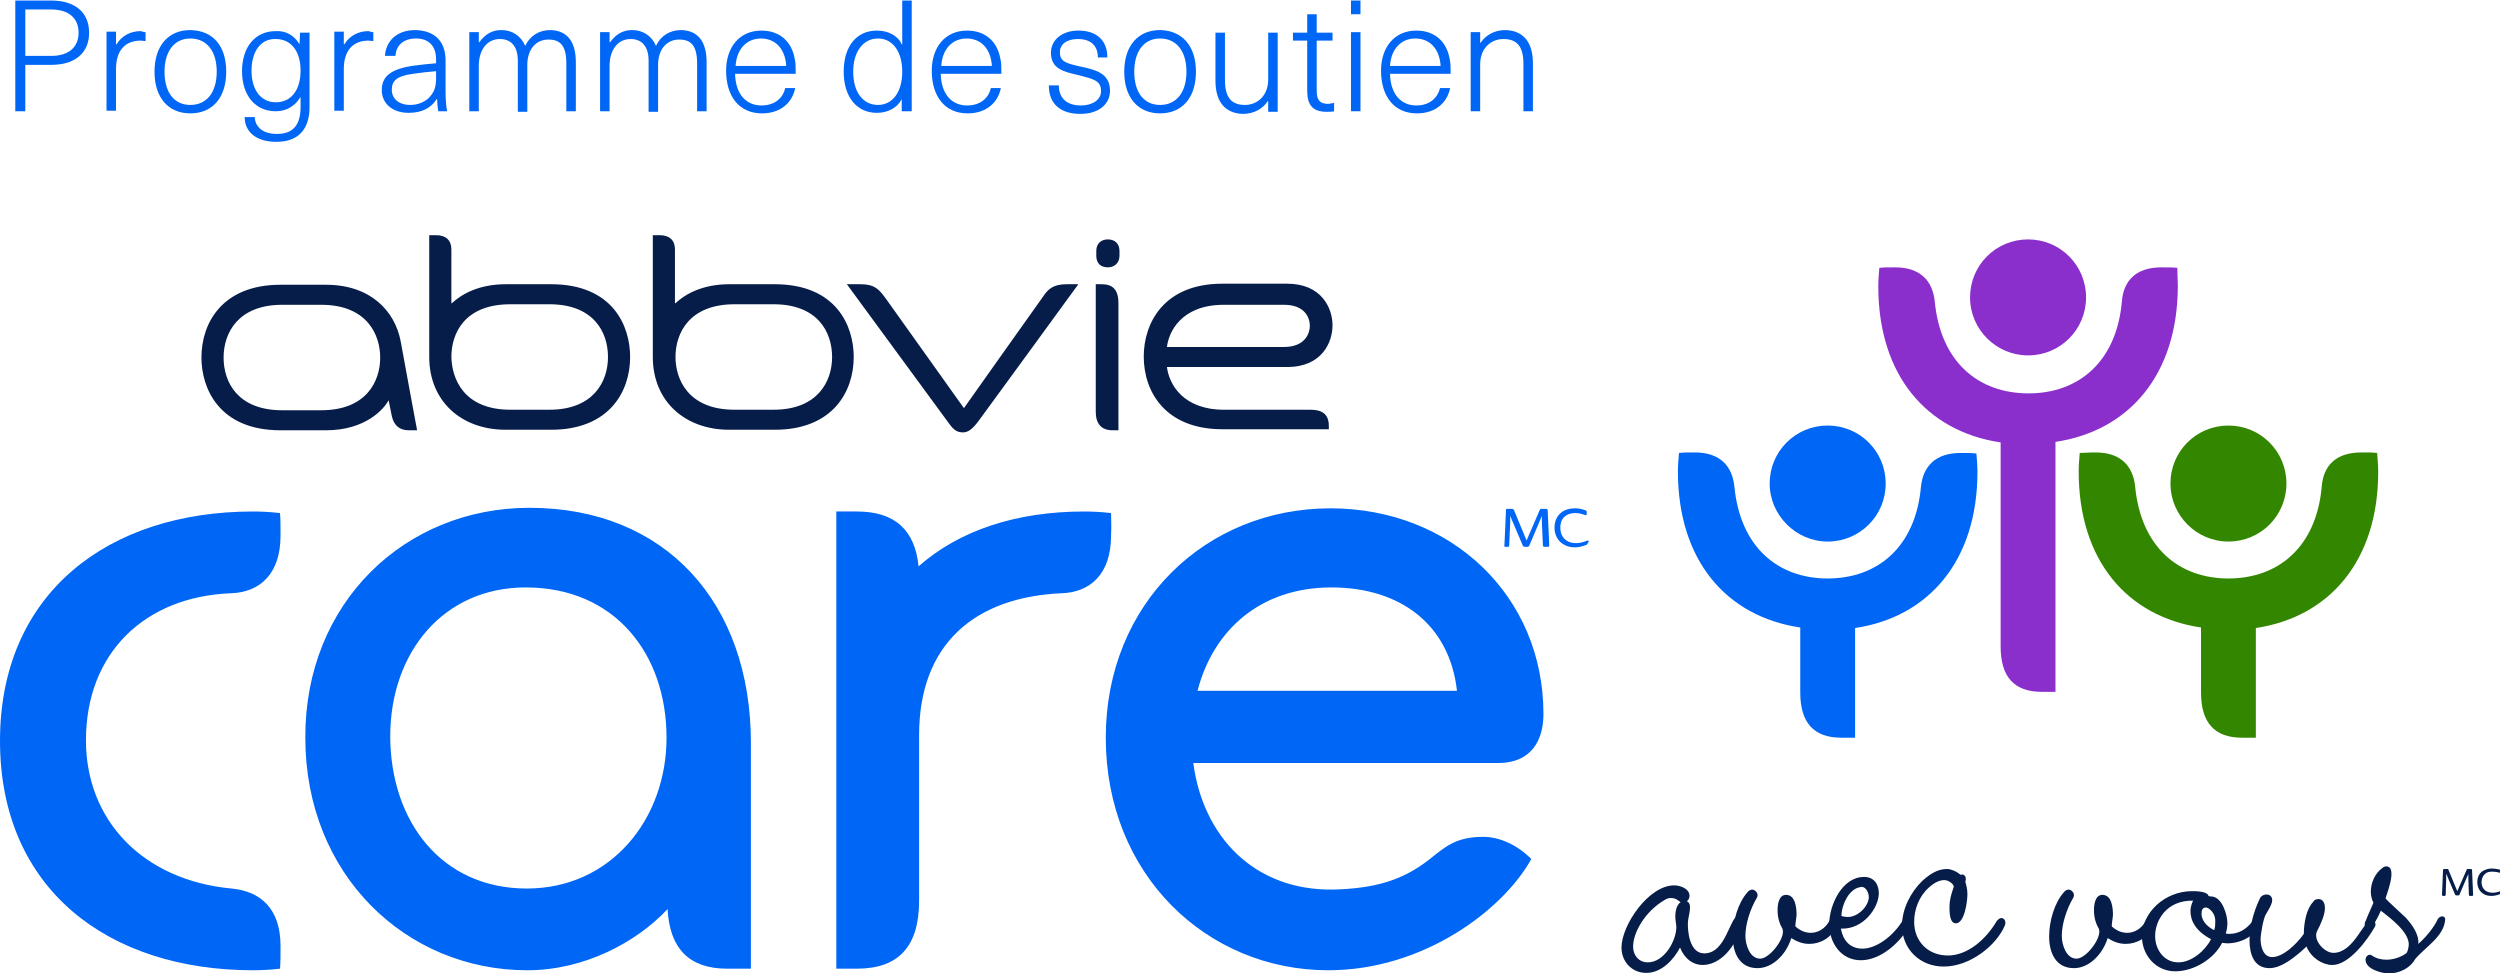 <?xml version="1.0" encoding="utf-8"?>
<!-- Generator: Adobe Illustrator 26.4.0, SVG Export Plug-In . SVG Version: 6.00 Build 0)  -->
<svg version="1.1" id="FINAL" xmlns="http://www.w3.org/2000/svg" xmlns:xlink="http://www.w3.org/1999/xlink" x="0px" y="0px"
	 width="474.1px" height="184.6px" viewBox="0 0 474.1 184.6" style="enable-background:new 0 0 474.1 184.6;" xml:space="preserve"
	>
<style type="text/css">
	.st0{fill:#8A2ECC;}
	.st1{fill:#338700;}
	.st2{fill:#0066F5;}
	.st3{fill:#071D49;}
</style>
<path class="st0" d="M384.6,67.4c6.1,0,11-4.9,11-11c0-6.1-4.9-11-11-11c-6.1,0-11,4.9-11,11C373.6,62.5,378.6,67.4,384.6,67.4
	 M413,54.2c0,16.8-9.2,27.5-23.2,29.6v47.4h-2.6c-5.3,0-7.8-2.9-7.8-8.6V83.9c-14.1-2.1-23.2-12.8-23.2-29.6c0-1.2,0.1-2.4,0.2-3.5
	c0.8-0.1,1.6-0.1,3-0.1c4.9,0,7.1,2.7,7.5,6.4c1.1,11.6,8.3,17.5,17.8,17.5c9.4,0,16.7-5.9,17.7-17.5c0.3-3.7,2.5-6.4,7.5-6.4
	c1.4,0,2.2,0,3,0.1C412.9,51.9,413,53.1,413,54.2"/>
<path class="st1" d="M422.6,102.7c6.1,0,11-4.9,11-11c0-6.1-4.9-11-11-11c-6.1,0-11,4.9-11,11C411.6,97.7,416.5,102.7,422.6,102.7
	 M451,89.5c0,16.8-9.2,27.5-23.2,29.6v20.8h-2.6c-5.3,0-7.8-2.9-7.8-8.6v-12.3c-14.1-2.1-23.2-12.8-23.2-29.6c0-1.2,0.1-2.3,0.2-3.5
	c0.8,0,1.6-0.1,3-0.1c4.9,0,7.1,2.7,7.5,6.4c1.1,11.6,8.3,17.5,17.7,17.5c9.4,0,16.7-5.9,17.7-17.5c0.3-3.7,2.5-6.4,7.5-6.4
	c1.4,0,2.2,0,3,0.1C450.9,87.1,451,88.3,451,89.5"/>
<path class="st2" d="M346.6,102.7c6.1,0,11-4.9,11-11c0-6.1-4.9-11-11-11c-6.1,0-11,4.9-11,11C335.6,97.7,340.6,102.7,346.6,102.7
	 M371.8,85.9c1.4,0,2.2,0,3,0.1c0.1,1.1,0.2,2.3,0.2,3.5c0,16.8-9.2,27.5-23.2,29.6v20.8h-2.6c-5.3,0-7.8-2.9-7.8-8.6v-12.3
	c-14.1-2.1-23.2-12.8-23.2-29.6c0-1.2,0.1-2.3,0.2-3.5c0.8-0.1,1.6-0.1,3-0.1c4.9,0,7.1,2.7,7.5,6.4c1.1,11.6,8.3,17.5,17.7,17.5
	s16.7-5.9,17.7-17.5C364.7,88.6,366.9,85.9,371.8,85.9"/>
<g>
	<path class="st2" d="M99.9,168.5c15.9,0,26.5-13.1,26.5-28.6c0-15.9-9.8-28.5-26.7-28.5c-15.6,0-25.7,12.3-25.7,28.3
		C74.1,155.9,83.8,168.5,99.9,168.5 M100.4,96.3c25.8,0,42,18,42,44.6v42.8h-4.5c-7.2,0-10.9-3.8-11.3-11.3
		c-5.9,6.3-15.8,11.6-26.6,11.6c-23,0-42.1-18.1-42.1-44.1C57.8,114.3,76.8,96.3,100.4,96.3 M210.7,97.3c-1.7-0.2-3.4-0.3-5.1-0.3
		c-12.9,0-23.7,3.6-31.4,10.4c-0.7-6.9-4.5-10.4-11.7-10.4h-3.9v86.7h3.9c8,0,11.8-4.3,11.8-12.9v-31.4c0-17.4,10.7-26.2,27.1-26.9
		c5.4-0.2,9.3-3.7,9.3-10.9C210.8,99.6,210.7,98.4,210.7,97.3 M252.5,111.4c-13.4,0-22.4,8-25.4,19.6h49.2
		C274.9,118.4,265.5,111.4,252.5,111.4 M270.9,163.1c3.2-2.5,5.1-4.4,10.4-4.4c2.8,0,6.2,1.3,9.1,4.2c-5.3,9.6-20.4,21.1-38.5,21.1
		c-23,0-42.2-18.1-42.2-44.1c0-25.5,19-43.5,42.6-43.5c22.9,0,40.4,16.6,40.4,39c0,5-2.3,9.3-8.6,9.3h-57.8
		c1.8,13.8,11.4,24.2,26.5,24C260.8,168.5,266,166.9,270.9,163.1 M0,140.5C0,112.5,20.5,97,48,97c1.7,0,3.4,0.1,5.1,0.3
		c0.1,1.1,0.1,2.3,0.1,4.3c0,7.2-3.9,10.7-9.3,10.9c-16.4,0.6-27.6,11.3-27.6,27.9c0,15.1,10.7,26.5,27.6,28.1
		c5.4,0.5,9.3,3.7,9.3,10.9c0,2,0,3.2-0.1,4.3c-1.7,0.2-3.4,0.3-5.1,0.3C20.5,184,0,168.6,0,140.5"/>
	<path class="st3" d="M252,80.8c0-2.3-1.3-3.1-3.5-3.1h-16.4c-7.7,0-10.4-4.8-10.8-8.1h22.8c6.7,0,8.6-4.8,8.6-7.9
		c0-3.3-2.1-7.9-8.6-7.9h-12.3c-11.2,0-14.9,7.6-14.9,13.8c0,6.8,4.2,13.8,14.9,13.8H252V80.8z M232.1,57.8h11.4c4,0,4.9,2.5,4.9,4
		c0,1.4-0.9,4-4.9,4h-22.2C221.6,63.1,223.9,57.8,232.1,57.8 M185.6,79.8c-1.2,1.6-2,2.2-3,2.2c-1.4,0-2-0.8-3-2.2
		c-2.5-3.4-19-25.9-19-25.9h2.6c2.7,0,3.5,1,4.7,2.6c0.5,0.7,14.9,20.9,14.9,20.9s14.3-20.2,14.9-21c1-1.5,1.9-2.5,4.6-2.5h2.2
		C204.5,53.9,187.6,77.1,185.6,79.8 M77.5,81.6c-1.7,0-2.8-0.9-3.2-2.7l-0.6-3c-0.9,1.7-4.4,5.7-11.9,5.7h-8.6c-11.7,0-15-8-15-13.8
		c0-6.6,4-13.8,15-13.8h8.6c8.4,0,13.1,4.9,14.2,10.8c0.9,5,3.1,16.8,3.1,16.8H77.5z M60.9,57.8h-7.4c-8.3,0-11.1,5.3-11.1,10
		c0,4.8,2.8,10,11.1,10h7.4c8.6,0,11.2-5.5,11.2-10C72.1,63.7,69.8,57.8,60.9,57.8 M210.1,50.7c1.2,0,2.2-0.8,2.2-2.2v-0.9
		c0-1.5-1-2.2-2.2-2.2c-1.2,0-2.2,0.7-2.2,2.2v0.9C207.9,50,208.8,50.7,210.1,50.7 M207.9,53.9h1c2,0,3.2,0.9,3.2,3.6v24.1h-1.1
		c-2.1,0-3.2-1.2-3.2-3.5V53.9z M85.7,57.5c1.8-1.7,5.1-3.6,10.2-3.6h8.6c11.7,0,15,7.9,15,13.8c0,6.6-4,13.8-15,13.8h-8.6
		c-8.4,0-14.5-5.4-14.5-13.8V44.6h1.3c1.9,0,2.9,1,2.9,2.7V57.5z M96.8,77.7h7.4c8.3,0,11.1-5.3,11.1-10c0-4.8-2.8-10-11.1-10h-7.4
		c-8.7,0-11.2,5.5-11.2,10C85.7,71.8,87.9,77.7,96.8,77.7 M128.1,57.5c1.8-1.7,5.1-3.6,10.2-3.6h8.6c11.7,0,15,7.9,15,13.8
		c0,6.6-4,13.8-15,13.8h-8.6c-8.4,0-14.5-5.4-14.5-13.8V44.6h1.3c1.9,0,2.9,1,2.9,2.7V57.5z M139.3,77.7h7.4c8.3,0,11.1-5.3,11.1-10
		c0-4.8-2.8-10-11.1-10h-7.4c-8.6,0-11.2,5.5-11.2,10C128.1,71.8,130.4,77.7,139.3,77.7 M252,80.8c0-2.3-1.3-3.1-3.5-3.1h-16.4
		c-7.7,0-10.4-4.8-10.8-8.1h22.8c6.7,0,8.6-4.8,8.6-7.9c0-3.3-2.1-7.9-8.6-7.9h-12.3c-11.2,0-14.9,7.6-14.9,13.8
		c0,6.8,4.2,13.8,14.9,13.8H252V80.8z M232.1,57.8h11.4c4,0,4.9,2.5,4.9,4c0,1.4-0.9,4-4.9,4h-22.2
		C221.6,63.1,223.9,57.8,232.1,57.8 M185.6,79.8c-1.2,1.6-2,2.2-3,2.2c-1.4,0-2-0.8-3-2.2c-2.5-3.4-19-25.9-19-25.9h2.6
		c2.7,0,3.5,1,4.7,2.6c0.5,0.7,14.9,20.9,14.9,20.9s14.3-20.2,14.9-21c1-1.5,1.9-2.5,4.6-2.5h2.2C204.5,53.9,187.6,77.1,185.6,79.8
		 M77.5,81.6c-1.7,0-2.8-0.9-3.2-2.7l-0.6-3c-0.9,1.7-4.4,5.7-11.9,5.7h-8.6c-11.7,0-15-8-15-13.8c0-6.6,4-13.8,15-13.8h8.6
		c8.4,0,13.1,4.9,14.2,10.8c0.9,5,3.1,16.8,3.1,16.8H77.5z M60.9,57.8h-7.4c-8.3,0-11.1,5.3-11.1,10c0,4.8,2.8,10,11.1,10h7.4
		c8.6,0,11.2-5.5,11.2-10C72.1,63.7,69.8,57.8,60.9,57.8 M210.1,50.7c1.2,0,2.2-0.8,2.2-2.2v-0.9c0-1.5-1-2.2-2.2-2.2
		c-1.2,0-2.2,0.7-2.2,2.2v0.9C207.9,50,208.8,50.7,210.1,50.7 M207.9,53.9h1c2,0,3.2,0.9,3.2,3.6v24.1h-1.1c-2.1,0-3.2-1.2-3.2-3.5
		V53.9z M85.7,57.5c1.8-1.7,5.1-3.6,10.2-3.6h8.6c11.7,0,15,7.9,15,13.8c0,6.6-4,13.8-15,13.8h-8.6c-8.4,0-14.5-5.4-14.5-13.8V44.6
		h1.3c1.9,0,2.9,1,2.9,2.7V57.5z M96.8,77.7h7.4c8.3,0,11.1-5.3,11.1-10c0-4.8-2.8-10-11.1-10h-7.4c-8.7,0-11.2,5.5-11.2,10
		C85.7,71.8,87.9,77.7,96.8,77.7 M128.1,57.5c1.8-1.7,5.1-3.6,10.2-3.6h8.6c11.7,0,15,7.9,15,13.8c0,6.6-4,13.8-15,13.8h-8.6
		c-8.4,0-14.5-5.4-14.5-13.8V44.6h1.3c1.9,0,2.9,1,2.9,2.7V57.5z M139.3,77.7h7.4c8.3,0,11.1-5.3,11.1-10c0-4.8-2.8-10-11.1-10h-7.4
		c-8.6,0-11.2,5.5-11.2,10C128.1,71.8,130.4,77.7,139.3,77.7"/>
</g>
<g>
	<path class="st3" d="M322.9,183c-1.8,0-3.4-1.1-4.3-3.3c-1.2,2.3-3.5,4.8-6.4,4.8c-2.8,0-4.7-2.2-4.7-4.8c0-4.2,5.1-11.8,10-11.8
		c1.1,0,2.9,0.6,2.9,2c0,0.4-0.2,0.8-0.5,1c0.4,0.2,0.6,0.6,0.6,1.1c0,1-0.3,1.8-0.4,2.8c-0.1,1.8,0.3,6,3.1,6
		c4.2,0,4.8-7.1,6.5-7.1c0.5,0,0.8,0.5,0.7,1.1C329.3,179.9,326,183,322.9,183z M316.9,170.3c-0.5,0-0.7,0.1-1.1,0.3
		c-4,2.3-6.1,6.4-6.1,8.9c0,1.7,1.1,3,2.8,3c3.1,0,5.4-4.1,5.4-6.7c0-0.5-0.2-1.3-0.2-2c0-0.8,0.2-2.2,1-2.7
		C318.3,170.8,317.8,170.3,316.9,170.3z"/>
	<path class="st3" d="M343.1,179c-1.2,0-2.3-0.4-3.4-1.1c-1,3.2-3.6,5.7-6.4,5.7c-3.5,0-4.7-3-4.7-6c0-2.9,1-6.4,2.8-8.4
		c0.2-0.3,0.6-0.5,0.9-0.5c0.5,0,1.3,0.7,0.9,1.5c-1.3,2.2-2.2,5-2.2,7.3c0,1.6,0.8,4.3,2.8,4.3c1.9,0,5.2-4.4,4.1-5.9
		c-0.4-0.7-0.8-1.8-0.8-3.3c0-1,0.2-2.9,1.6-2.9c1.8,0,2,2.5,2,3.8c0,0.4-0.3,2-0.2,2.2c1,0.9,2,1.2,2.9,1.2c1.4,0,2.7-0.8,3.5-2.2
		c0.2-0.3,0.4-0.7,0.8-0.7c0.8,0,0.9,1,0.7,1.5C347.3,177.9,345.2,179,343.1,179z"/>
	<path class="st3" d="M352.9,182.1c-3.8,0-6-3.3-6-6.9c0-3.5,2.4-8.9,6.6-8.9c1.9,0,2.8,1.4,2.8,3.1c0,2.7-2.9,6.9-7.2,6.7
		c0.4,2.2,1.7,3.8,4.1,3.8c2.5,0,5.7-2.2,7.6-5.3c0.1-0.1,0.2-0.2,0.2-0.3c0.2-0.1,0.3-0.2,0.5-0.2c0.6,0,1,0.7,0.7,1.3
		C360.4,178.8,356.6,182.1,352.9,182.1z M353.1,168.2c-0.1,0-0.2,0-0.2,0l-0.4,0.1c-1.7,0.4-3.2,2.9-3.3,5.4
		c0.2,0.1,0.9,0.2,1.2,0.2c2,0,4-2.1,4-3.8C354.4,169.4,353.9,168.2,353.1,168.2z"/>
	<path class="st3" d="M368.6,183.3c-4.4,0-7.9-3.2-7.9-7.8c0-3.2,1.7-6.4,3.9-8.5c2.1-1.9,3.5-2.2,4.7-2.2c0.6,0,1.7,0.4,2.5,1.1
		c0.3-0.1,0.6-0.1,0.8,0.2c0.2,0.2,0.2,0.5,0.2,0.7s-0.1,0.2-0.1,0.4c0.2,0.7,0.4,1.4,0.4,2.4c0,1.2-0.5,5.5-2.2,5.5
		c-1.2,0-1.2-2.2-1.2-3c0-1.5,0.3-2.4,0.8-3.9c0-0.1,0-0.1,0-0.1c0-0.1,0-0.1-0.1-0.2v-0.1c-0.5-0.6-1.1-0.9-1.7-0.9
		c-0.8,0-1.8,0.4-2.9,1.4c-1.9,1.7-2.8,4.2-2.8,6.5c0,3.8,2.7,6.4,6.4,6.4c3.7,0,7.2-3,9.3-6.6c0.2-0.2,0.5-0.5,0.8-0.5
		c0.6,0,1,0.6,0.7,1.4C378.6,179.3,373.6,183.3,368.6,183.3z"/>
	<path class="st3" d="M403.1,179c-1.2,0-2.3-0.4-3.4-1.1c-1,3.2-3.6,5.7-6.4,5.7c-3.5,0-4.7-3-4.7-6c0-2.9,1-6.4,2.8-8.4
		c0.2-0.3,0.6-0.5,0.9-0.5c0.5,0,1.3,0.7,0.9,1.5c-1.3,2.2-2.2,5-2.2,7.3c0,1.6,0.8,4.3,2.8,4.3c1.9,0,5.2-4.4,4.1-5.9
		c-0.4-0.7-0.8-1.8-0.8-3.3c0-1,0.2-2.9,1.6-2.9c1.8,0,2,2.5,2,3.8c0,0.4-0.3,2-0.2,2.2c1,0.9,2,1.2,2.9,1.2c1.4,0,2.7-0.8,3.5-2.2
		c0.2-0.3,0.4-0.7,0.8-0.7c0.8,0,0.9,1,0.7,1.5C407.3,177.9,405.2,179,403.1,179z"/>
	<path class="st3" d="M422.3,178.9c-0.3,0-0.6-0.1-0.9-0.1c-1.5,3-5.3,5.4-8.9,5.4c-3.7,0-6.3-3.1-6.3-6.6c0-4.5,4.3-8.6,9.5-8.6
		c0.7,0,2.7,0,3.1,0.8v0.1c0.2,0.1,0.3,0.1,0.5,0.1c2.1,0,3.1,3.5,3.1,5c0,0.7-0.1,1.4-0.3,2c0.2,0.1,0.4,0.1,0.6,0.1
		c1.8,0,3.2-0.8,4.4-2.3c0.1-0.2,0.4-0.4,0.7-0.4c0.5,0,0.9,0.5,0.6,1.1C427.5,177.6,424.9,178.9,422.3,178.9z M415.4,172.8
		c0-0.7,0.2-1.4,0.5-2c-5-0.1-7.2,3.7-7.2,6.7c0,2.6,1.7,5,4.4,5c2.5,0,5.1-2.2,6.2-4.4C416.4,176.6,415.4,174.6,415.4,172.8z
		 M418.7,172.2c-0.1,0-0.1,0-0.2-0.1c-0.1,0-0.1,0-0.2,0c-0.7,0-0.8,0.7-0.8,1.2c0,1.1,0.8,2.3,2.4,3.1c0.2-0.6,0.2-1.1,0.2-1.5
		C420.2,173.5,419.4,172.6,418.7,172.2z"/>
	<path class="st3" d="M442.3,183c-1.8,0-4-1.3-4.9-3.5c-1.8,1.7-4.6,4.1-7,4.1c-3,0-3.8-2.7-3.8-5.3c0-2.2,0.6-5.1,2-8
		c0.6-1,2.3-0.9,2.3,0.4c0,0.8-0.8,2-1.2,2.7c-0.5,0.8-1,3.8-1,4.7c0,1.4,0.5,3.4,2.2,3.4c2,0,4.5-2.3,6-4.4c0-2.1,0.5-4.8,1.8-6.1
		c0.2-0.4,0.6-0.5,1-0.5c0.9,0,1.2,0.9,1.2,1.7c0,1.2-0.7,2.9-1.5,4.4c-0.8,1.7,1.4,4.1,3.1,4.1c3.9,0,5.7-6.2,7.2-6.2
		c0.5,0,1,0.5,0.7,1.2C449,178.2,445.5,183,442.3,183z"/>
	<path class="st3" d="M463.7,174.4c-0.2,3.2-3.8,5.2-5.7,7.5c-1,1.8-3.1,2.7-5,2.7c-1.3,0-4.4-0.8-4.4-2.6c0-0.7,0.7-1.2,1.2-0.8
		c0.9,0.6,1.8,0.8,2.8,0.8c1.6,0,3-0.7,3.7-1.2c0.3-0.2,0.5-1.3,0.5-1.7c0-2.4-3.5-5-5.3-6.4c-0.3,0.7-1.5,3.4-2.4,3.4
		c-0.7,0-0.8-0.9-0.5-1.4c0.5-1.3,1.1-2.5,1.5-3.5c-0.3-0.6-0.5-1.3-0.5-2.1c0-1.7,0.8-3.5,2.2-4.5c0.2-0.2,0.5-0.3,0.7-0.3
		c2.4,0-0.2,6-0.1,6.1c0,0.1,3.4,3.2,3.8,3.6c1.3,1.4,2.6,3.3,2.4,5c1.2-1,3-3.1,3.7-4.7C462.8,173.5,463.8,173.7,463.7,174.4
		L463.7,174.4z"/>
</g>
<g>
	<path class="st2" d="M292.9,103.7c-0.2,0-0.2-0.1-0.3-0.2l-0.2-4.5c0-0.6,0-1,0-1.2c-0.1,0.3-0.2,0.6-0.4,1l-2,4.7
		c-0.1,0.1-0.1,0.2-0.3,0.2h-0.6c-0.1,0-0.2-0.1-0.3-0.2l-2-4.7c-0.2-0.4-0.3-0.8-0.4-1c0,0.3,0,0.7,0,1.2l-0.2,4.5
		c0,0.2-0.1,0.2-0.3,0.2h-0.4c-0.2,0-0.3-0.1-0.2-0.3l0.3-6.7c0-0.2,0.1-0.2,0.3-0.2h0.9c0.1,0,0.2,0.1,0.3,0.2l2.4,5.8l2.5-5.8
		c0.1-0.1,0.1-0.2,0.3-0.2h0.9c0.2,0,0.2,0.1,0.3,0.2l0.3,6.7c0,0.2-0.1,0.3-0.2,0.3H292.9z"/>
	<path class="st2" d="M301.1,103c0,0.1-0.1,0.2-0.2,0.3c-0.8,0.3-1.5,0.5-2.2,0.5c-0.9,0-1.7-0.2-2.4-0.7c-0.9-0.6-1.5-1.7-1.5-3
		c0-1.5,0.6-2.4,1.4-3c0.7-0.5,1.5-0.7,2.5-0.7c0.6,0,1.3,0.1,2,0.4c0.1,0,0.2,0.1,0.2,0.3l0,0.4c0,0.2-0.1,0.2-0.2,0.2
		c-0.2,0-0.8-0.4-2-0.4c-0.8,0-1.4,0.2-1.9,0.6c-0.6,0.5-0.9,1.2-0.9,2.2c0,1.6,1,2.9,3,2.9c1.2,0,2-0.5,2.2-0.5
		c0.1,0,0.2,0.1,0.2,0.2L301.1,103z"/>
</g>
<g>
	<path class="st3" d="M468.4,169.9c-0.1,0-0.2-0.1-0.2-0.2l-0.1-3.1c0-0.4,0-0.7,0-0.9c-0.1,0.2-0.1,0.4-0.3,0.7l-1.4,3.3
		c0,0.1-0.1,0.1-0.2,0.1h-0.4c-0.1,0-0.2-0.1-0.2-0.1l-1.4-3.3c-0.1-0.3-0.2-0.5-0.3-0.7c0,0.2,0,0.5,0,0.9l-0.1,3.1
		c0,0.1-0.1,0.2-0.2,0.2h-0.3c-0.1,0-0.2-0.1-0.2-0.2l0.2-4.7c0-0.1,0.1-0.2,0.2-0.2h0.6c0.1,0,0.2,0,0.2,0.1l1.7,4.1l1.8-4.1
		c0-0.1,0.1-0.1,0.2-0.1h0.6c0.1,0,0.2,0.1,0.2,0.2l0.2,4.7c0,0.1,0,0.2-0.2,0.2H468.4z"/>
	<path class="st3" d="M474.1,169.4c0,0.1,0,0.2-0.1,0.2c-0.5,0.2-1.1,0.3-1.5,0.3c-0.6,0-1.2-0.1-1.7-0.5c-0.6-0.4-1-1.2-1-2.1
		c0-1,0.4-1.7,1-2.1c0.5-0.3,1.1-0.5,1.8-0.5c0.4,0,0.9,0.1,1.4,0.2c0.1,0,0.1,0.1,0.1,0.2l0,0.3c0,0.1-0.1,0.1-0.1,0.1
		c-0.1,0-0.6-0.2-1.4-0.2c-0.5,0-1,0.1-1.3,0.4c-0.4,0.3-0.7,0.9-0.7,1.6c0,1.1,0.7,2,2.1,2c0.8,0,1.4-0.3,1.5-0.3
		c0.1,0,0.1,0,0.1,0.2L474.1,169.4z"/>
</g>
<g>
	<path class="st2" d="M9.7,0.1c4.7,0,7.2,2.4,7.2,6.1c0,3.7-2.5,6.1-7.2,6.1H4.8v8.8H2.9v-21H9.7z M4.8,10.6h4.9
		c3.4,0,5.2-1.7,5.2-4.4c0-2.7-1.8-4.4-5.2-4.4H4.8V10.6z"/>
	<path class="st2" d="M27.6,6.1v1.7c-0.2,0-0.6-0.1-0.9-0.1c-3,0-4.7,1.9-4.7,5.4v7.9h-1.8v-15H22v2.4h0.1c1-1.6,2.6-2.5,4.6-2.5
		C27,6,27.3,6.1,27.6,6.1z"/>
	<path class="st2" d="M42.9,13.6c0,4.9-2.6,7.9-6.8,7.9c-4.2,0-6.8-3-6.8-7.9c0-4.9,2.6-7.9,6.8-7.9C40.4,5.8,42.9,8.7,42.9,13.6z
		 M31.2,13.6c0,3.9,1.8,6.3,4.9,6.3s5-2.4,5-6.3c0-3.9-1.9-6.3-5-6.3S31.2,9.8,31.2,13.6z"/>
	<path class="st2" d="M56.8,8.4L56.8,8.4l0.1-2.2h1.8v14.1c0,4.3-2.2,6.6-6.3,6.6c-3.7,0-6-1.8-6-4.7h1.9c0.1,2,1.7,3.2,4.2,3.2
		c3,0,4.5-1.6,4.5-5.1v-1.8h-0.1c-1,1.7-2.7,2.6-4.6,2.6c-3.9,0-6.4-3-6.4-7.6c0-4.6,2.5-7.6,6.4-7.6C54.2,5.8,55.8,6.7,56.8,8.4z
		 M47.7,13.4c0,3.7,1.8,6,4.6,6c2.9,0,4.7-2.3,4.7-6c0-3.7-1.8-6-4.7-6C49.5,7.3,47.7,9.7,47.7,13.4z"/>
	<path class="st2" d="M70.8,6.1v1.7c-0.2,0-0.6-0.1-0.9-0.1c-3,0-4.7,1.9-4.7,5.4v7.9h-1.8v-15h1.8v2.4h0.1c1-1.6,2.6-2.5,4.6-2.5
		C70.2,6,70.5,6.1,70.8,6.1z"/>
	<path class="st2" d="M84.5,11.5v5.9c0,1.5,0.1,2.8,0.3,3.7h-1.7c-0.1-0.7-0.2-1.6-0.2-2.3h-0.1c-1,1.6-2.7,2.6-5.3,2.6
		c-3.1,0-5.1-1.8-5.1-4.3c0-2.4,1.4-3.9,5.7-4.6c1.4-0.2,3.3-0.4,4.6-0.5v-0.7c0-2.8-1.6-4-3.8-4c-2.5,0-3.8,1.4-3.9,3.3H73
		c0.2-2.8,2.2-4.9,5.8-4.9C82.2,5.8,84.5,7.6,84.5,11.5z M82.7,13.5c-1.3,0.1-3.1,0.3-4.4,0.5c-3,0.4-4,1.3-4,3
		c0,1.7,1.3,2.9,3.5,2.9c1.4,0,2.6-0.5,3.5-1.3c1-1.1,1.4-1.9,1.4-3.9V13.5z"/>
	<path class="st2" d="M109.2,11.8v9.3h-1.8V12c0-3.4-1.2-4.5-3.4-4.5c-2.4,0-4,1.9-4,4.8v8.9h-1.8v-9.7c0-2.6-1.2-4.1-3.4-4.1
		c-2.4,0-4,2-4,5.1v8.6H89v-15h1.8v1.9h0.1c1.1-1.5,2.4-2.3,4.2-2.3c2,0,3.7,1.1,4.5,3c0.9-1.9,2.6-3,4.8-3
		C107.5,5.8,109.2,7.8,109.2,11.8z"/>
	<path class="st2" d="M134,11.8v9.3h-1.8V12c0-3.4-1.2-4.5-3.4-4.5c-2.4,0-4,1.9-4,4.8v8.9H123v-9.7c0-2.6-1.2-4.1-3.4-4.1
		c-2.4,0-4,2-4,5.1v8.6h-1.8v-15h1.8v1.9h0.1c1.1-1.5,2.4-2.3,4.2-2.3c2,0,3.7,1.1,4.5,3c0.9-1.9,2.6-3,4.8-3
		C132.3,5.8,134,7.8,134,11.8z"/>
	<path class="st2" d="M148.9,16.7h1.9c-0.5,2.6-2.6,4.8-6.3,4.8c-4.3,0-6.8-3.2-6.8-8.1c0-4.4,2.5-7.6,6.7-7.6c3.4,0,5.7,2,6.3,5.3
		c0.2,0.8,0.2,1.8,0.2,2.9h-11.5c0.1,4,2.2,6,5,6C146.9,20,148.5,18.6,148.9,16.7z M139.5,12.5h9.6c-0.2-3.3-2.1-5.2-4.8-5.2
		C141.6,7.3,139.7,9.3,139.5,12.5z"/>
	<path class="st2" d="M171,21.1v-2.3H171c-0.8,1.6-2.6,2.6-4.7,2.6c-3.9,0-6.3-3.1-6.3-7.8c0-4.8,2.4-7.8,6.3-7.8c2.2,0,4,1,4.7,2.6
		h0.1V0.1h1.8v21H171z M161.8,13.6c0,3.8,1.8,6.3,4.7,6.3c2.8,0,4.6-2.5,4.6-6.3c0-3.8-1.8-6.3-4.6-6.3
		C163.7,7.3,161.8,9.8,161.8,13.6z"/>
	<path class="st2" d="M187.9,16.7h1.9c-0.5,2.6-2.6,4.8-6.3,4.8c-4.3,0-6.8-3.2-6.8-8.1c0-4.4,2.5-7.6,6.7-7.6c3.4,0,5.7,2,6.3,5.3
		c0.2,0.8,0.2,1.8,0.2,2.9h-11.5c0.1,4,2.2,6,5,6C185.9,20,187.5,18.6,187.9,16.7z M178.5,12.5h9.6c-0.2-3.3-2.1-5.2-4.8-5.2
		C180.6,7.3,178.7,9.3,178.5,12.5z"/>
	<path class="st2" d="M210,10.9h-1.8c0-2.3-1.4-3.5-3.8-3.5c-2.1,0-3.4,1-3.4,2.5c0,1.8,1.2,2.1,3.8,2.7c2.8,0.6,5.7,1.2,5.7,4.6
		c0,2.6-2.2,4.4-5.6,4.4c-3.8,0-6-1.9-6-5.4h1.9c0,2.4,1.5,3.8,4.2,3.8c2.2,0,3.8-1.1,3.8-2.7c0-2-1.3-2.3-4.5-3.1
		c-2.5-0.6-5-1.1-5-4.2c0-2.5,2.2-4.2,5.2-4.2C207.9,5.8,210,7.6,210,10.9z"/>
	<path class="st2" d="M226.8,13.6c0,4.9-2.6,7.9-6.8,7.9c-4.2,0-6.8-3-6.8-7.9c0-4.9,2.6-7.9,6.8-7.9
		C224.2,5.8,226.8,8.7,226.8,13.6z M215.1,13.6c0,3.9,1.8,6.3,4.9,6.3s5-2.4,5-6.3c0-3.9-1.9-6.3-5-6.3S215.1,9.8,215.1,13.6z"/>
	<path class="st2" d="M230.5,15.3V6.2h1.8v9c0,3.5,1.4,4.7,3.8,4.7c2.3,0,4.4-1.7,4.4-4.8V6.2h1.8v15h-1.8v-2h-0.1
		c-0.9,1.4-2.6,2.4-4.7,2.4C232.4,21.5,230.5,19.4,230.5,15.3z"/>
	<path class="st2" d="M253,19.5v1.6c-0.4,0.1-0.9,0.1-1.4,0.1c-2.6,0-3.7-1.2-3.7-4V7.7h-2.7V6.2h2.7V2.7h1.8v3.5h3v1.5h-3v9.5
		c0,1.8,0.6,2.5,2.2,2.5C252.3,19.6,252.8,19.6,253,19.5z"/>
	<path class="st2" d="M256.2,2.7V0.1h1.8v2.6H256.2z M256.2,21.1v-15h1.8v15H256.2z"/>
	<path class="st2" d="M273.1,16.7h1.9c-0.5,2.6-2.6,4.8-6.3,4.8c-4.3,0-6.8-3.2-6.8-8.1c0-4.4,2.5-7.6,6.7-7.6c3.4,0,5.7,2,6.3,5.3
		c0.2,0.8,0.2,1.8,0.2,2.9h-11.5c0.1,4,2.2,6,5,6C271.1,20,272.6,18.6,273.1,16.7z M263.6,12.5h9.6c-0.2-3.3-2.1-5.2-4.8-5.2
		C265.7,7.3,263.8,9.3,263.6,12.5z"/>
	<path class="st2" d="M290.7,12v9.1h-1.8v-9c0-3.5-1.4-4.7-3.8-4.7c-2.3,0-4.4,1.7-4.4,4.8v8.9h-1.8v-15h1.8v2h0.1
		c0.9-1.4,2.6-2.4,4.7-2.4C288.8,5.8,290.7,7.9,290.7,12z"/>
</g>
</svg>
